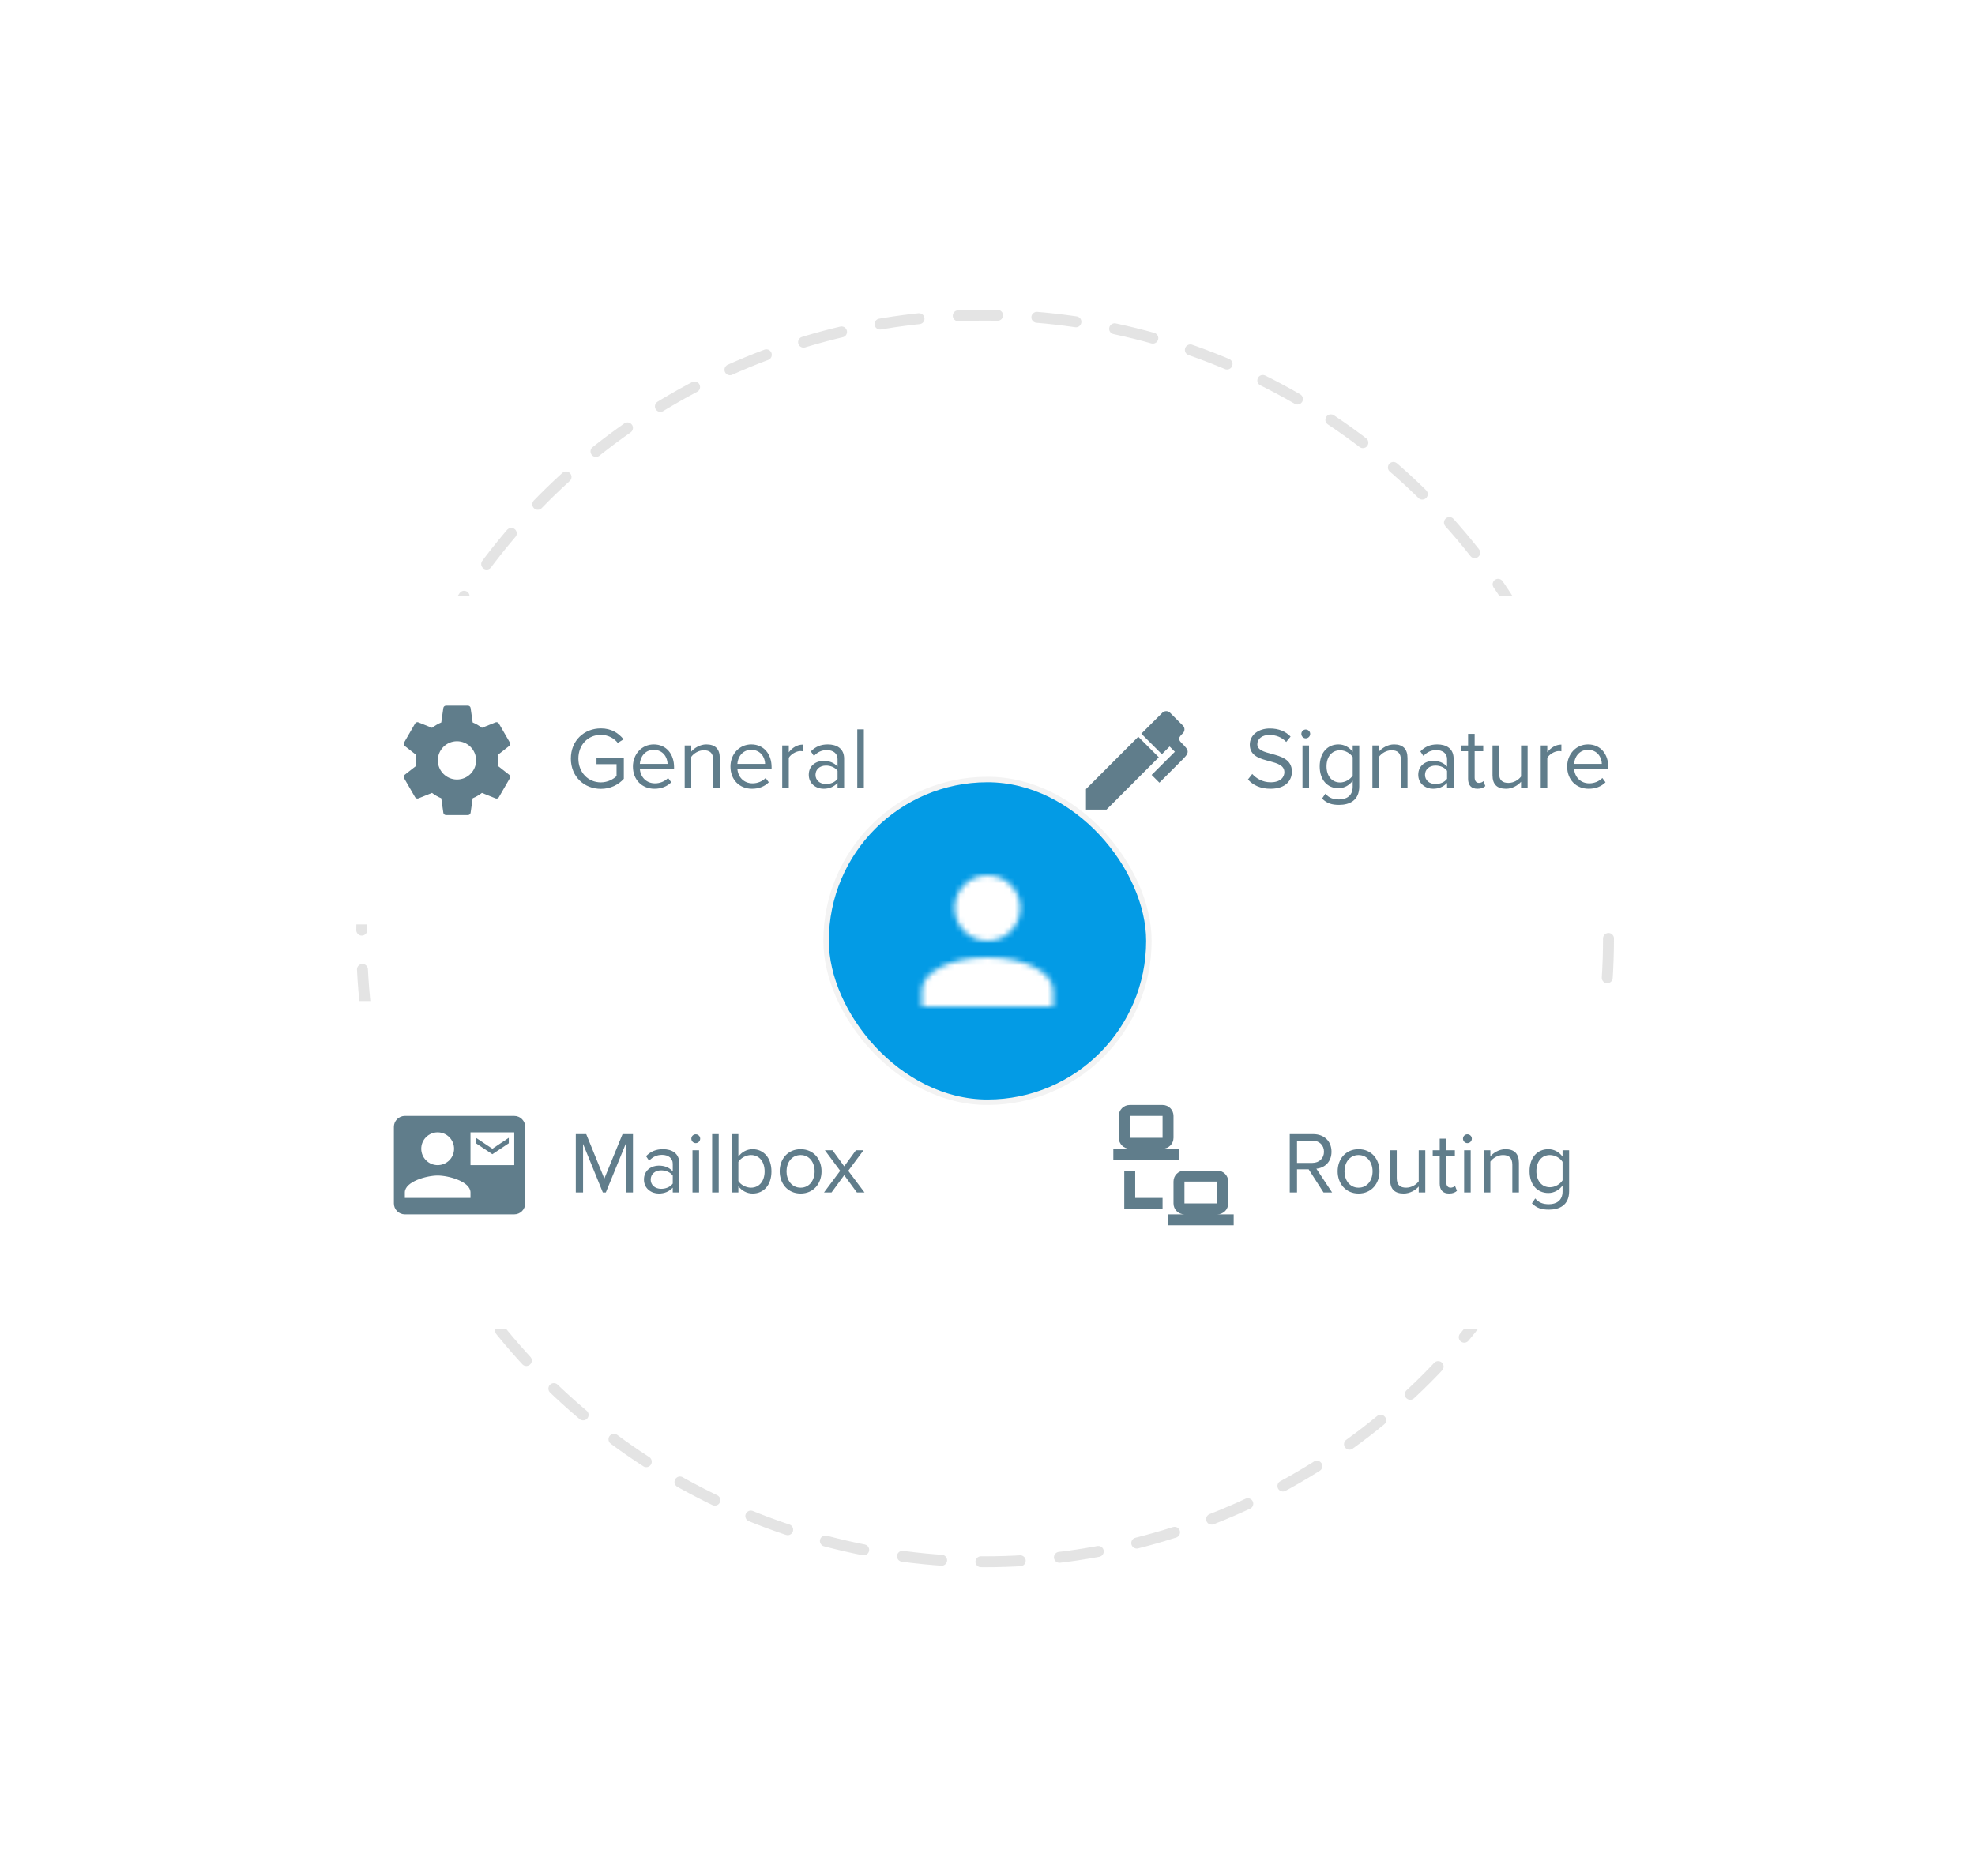 <svg width="361" height="343" viewBox="0 0 361 343" fill="none" xmlns="http://www.w3.org/2000/svg">
<circle opacity="0.8" cx="180.061" cy="171.561" r="113.948" stroke="#DDDDDD" stroke-width="2" stroke-linecap="round" stroke-dasharray="7.19 7.19"/>
<g filter="url(#filter0_d_1226_142337)">
<rect x="57.529" y="105" width="116" height="60" rx="3" fill="white"/>
<path d="M90.96 135.98C91 135.66 91.03 135.34 91.03 135C91.03 134.66 91 134.34 90.96 134.02L93.07 132.37C93.26 132.22 93.31 131.95 93.19 131.73L91.19 128.27C91.07 128.05 90.8 127.97 90.58 128.05L88.09 129.05C87.57 128.65 87.01 128.32 86.4 128.07L86.02 125.42C85.99 125.18 85.78 125 85.53 125H81.53C81.28 125 81.07 125.18 81.04 125.42L80.66 128.07C80.05 128.32 79.49 128.66 78.97 129.05L76.48 128.05C76.25 127.96 75.99 128.05 75.87 128.27L73.87 131.73C73.74 131.95 73.8 132.22 73.99 132.37L76.1 134.02C76.06 134.34 76.03 134.67 76.03 135C76.03 135.33 76.06 135.66 76.1 135.98L73.99 137.63C73.8 137.78 73.75 138.05 73.87 138.27L75.87 141.73C75.99 141.95 76.26 142.03 76.48 141.95L78.97 140.95C79.49 141.35 80.05 141.68 80.66 141.93L81.04 144.58C81.07 144.82 81.28 145 81.53 145H85.53C85.78 145 85.99 144.82 86.02 144.58L86.4 141.93C87.01 141.68 87.57 141.34 88.09 140.95L90.58 141.95C90.81 142.04 91.07 141.95 91.19 141.73L93.19 138.27C93.31 138.05 93.26 137.78 93.07 137.63L90.96 135.98V135.98ZM83.53 138.5C81.6 138.5 80.03 136.93 80.03 135C80.03 133.07 81.6 131.5 83.53 131.5C85.46 131.5 87.03 133.07 87.03 135C87.03 136.93 85.46 138.5 83.53 138.5Z" fill="#607D8B"/>
<path d="M104.345 134.672C104.345 137.984 106.793 140.208 109.833 140.208C111.577 140.208 113.033 139.472 114.025 138.368V134.512H109.033V135.696H112.697V137.872C112.169 138.4 111.113 139.024 109.833 139.024C107.497 139.024 105.721 137.2 105.721 134.672C105.721 132.128 107.497 130.336 109.833 130.336C111.113 130.336 112.249 130.944 112.921 131.808L113.977 131.152C113.033 129.984 111.721 129.152 109.833 129.152C106.793 129.152 104.345 131.36 104.345 134.672ZM115.688 136.128C115.688 138.544 117.336 140.192 119.624 140.192C120.888 140.192 121.928 139.776 122.696 139.008L122.12 138.224C121.512 138.848 120.616 139.2 119.736 139.2C118.072 139.2 117.048 137.984 116.952 136.528H123.208V136.224C123.208 133.904 121.832 132.08 119.496 132.08C117.288 132.08 115.688 133.888 115.688 136.128ZM119.48 133.072C121.24 133.072 122.008 134.496 122.024 135.648H116.952C117.016 134.464 117.832 133.072 119.48 133.072ZM131.567 140V134.576C131.567 132.896 130.719 132.08 129.103 132.08C127.951 132.08 126.895 132.752 126.351 133.392V132.272H125.151V140H126.351V134.352C126.799 133.728 127.695 133.152 128.639 133.152C129.679 133.152 130.367 133.584 130.367 134.944V140H131.567ZM133.516 136.128C133.516 138.544 135.164 140.192 137.452 140.192C138.716 140.192 139.756 139.776 140.524 139.008L139.948 138.224C139.34 138.848 138.444 139.2 137.564 139.2C135.9 139.2 134.876 137.984 134.78 136.528H141.036V136.224C141.036 133.904 139.66 132.08 137.324 132.08C135.116 132.08 133.516 133.888 133.516 136.128ZM137.308 133.072C139.068 133.072 139.836 134.496 139.852 135.648H134.78C134.844 134.464 135.66 133.072 137.308 133.072ZM144.179 140V134.528C144.531 133.904 145.539 133.296 146.275 133.296C146.467 133.296 146.611 133.312 146.755 133.344V132.112C145.699 132.112 144.803 132.704 144.179 133.52V132.272H142.979V140H144.179ZM154.293 140V134.688C154.293 132.816 152.933 132.08 151.301 132.08C150.037 132.08 149.045 132.496 148.213 133.36L148.773 134.192C149.461 133.456 150.213 133.12 151.141 133.12C152.261 133.12 153.093 133.712 153.093 134.752V136.144C152.469 135.424 151.589 135.088 150.533 135.088C149.221 135.088 147.829 135.904 147.829 137.632C147.829 139.312 149.221 140.192 150.533 140.192C151.573 140.192 152.453 139.824 153.093 139.12V140H154.293ZM153.093 138.368C152.629 139.008 151.813 139.328 150.965 139.328C149.845 139.328 149.061 138.624 149.061 137.648C149.061 136.656 149.845 135.952 150.965 135.952C151.813 135.952 152.629 136.272 153.093 136.912V138.368ZM157.898 140V129.328H156.698V140H157.898Z" fill="#607D8B"/>
</g>
<g filter="url(#filter1_d_1226_142337)">
<rect x="187.5" y="105" width="116" height="60" rx="3" fill="white"/>
<path d="M216.21 130.043C215.87 130.383 215.54 130.713 215.53 131.043C215.5 131.363 215.84 131.693 216.16 132.003C216.64 132.503 217.11 132.952 217.09 133.442C217.07 133.932 216.56 134.442 216.05 134.942L211.92 139.082L210.5 137.662L214.75 133.423L213.79 132.463L212.37 133.872L208.62 130.122L212.46 126.292C212.85 125.902 213.5 125.902 213.87 126.292L216.21 128.633C216.6 129.003 216.6 129.653 216.21 130.043ZM198.5 140.252L208.06 130.682L211.81 134.432L202.25 144.003H198.5V140.252Z" fill="#607D8B"/>
<path d="M228.108 138.496C228.988 139.488 230.348 140.192 232.204 140.192C235.084 140.192 236.14 138.608 236.14 137.056C236.14 134.816 234.156 134.272 232.412 133.808C231.052 133.44 229.82 133.12 229.82 132.048C229.82 131.04 230.732 130.352 232.012 130.352C233.18 130.352 234.3 130.752 235.1 131.632L235.9 130.656C235.004 129.712 233.74 129.168 232.108 129.168C230.012 129.168 228.444 130.368 228.444 132.128C228.444 134.224 230.348 134.704 232.06 135.152C233.468 135.536 234.764 135.888 234.764 137.168C234.764 137.984 234.156 139.008 232.252 139.008C230.748 139.008 229.596 138.272 228.892 137.488L228.108 138.496ZM238.667 130.976C239.115 130.976 239.483 130.608 239.483 130.16C239.483 129.712 239.115 129.36 238.667 129.36C238.235 129.36 237.867 129.712 237.867 130.16C237.867 130.608 238.235 130.976 238.667 130.976ZM239.275 140V132.272H238.075V140H239.275ZM241.653 141.984C242.565 142.88 243.461 143.136 244.773 143.136C246.661 143.136 248.453 142.336 248.453 139.776V132.272H247.253V133.44C246.629 132.592 245.701 132.08 244.661 132.08C242.629 132.08 241.221 133.616 241.221 136.096C241.221 138.592 242.645 140.096 244.661 140.096C245.749 140.096 246.693 139.504 247.253 138.72V139.824C247.253 141.52 246.053 142.144 244.773 142.144C243.669 142.144 242.901 141.856 242.261 141.088L241.653 141.984ZM247.253 137.776C246.837 138.448 245.909 139.04 244.949 139.04C243.397 139.04 242.469 137.792 242.469 136.096C242.469 134.384 243.397 133.152 244.949 133.152C245.909 133.152 246.837 133.728 247.253 134.4V137.776ZM257.272 140V134.576C257.272 132.896 256.424 132.08 254.808 132.08C253.656 132.08 252.6 132.752 252.056 133.392V132.272H250.856V140H252.056V134.352C252.504 133.728 253.4 133.152 254.344 133.152C255.384 133.152 256.072 133.584 256.072 134.944V140H257.272ZM265.701 140V134.688C265.701 132.816 264.341 132.08 262.709 132.08C261.445 132.08 260.453 132.496 259.621 133.36L260.181 134.192C260.869 133.456 261.621 133.12 262.549 133.12C263.669 133.12 264.501 133.712 264.501 134.752V136.144C263.877 135.424 262.997 135.088 261.941 135.088C260.629 135.088 259.237 135.904 259.237 137.632C259.237 139.312 260.629 140.192 261.941 140.192C262.981 140.192 263.861 139.824 264.501 139.12V140H265.701ZM264.501 138.368C264.037 139.008 263.221 139.328 262.373 139.328C261.253 139.328 260.469 138.624 260.469 137.648C260.469 136.656 261.253 135.952 262.373 135.952C263.221 135.952 264.037 136.272 264.501 136.912V138.368ZM270.058 140.192C270.762 140.192 271.194 139.984 271.498 139.696L271.146 138.8C270.986 138.976 270.666 139.12 270.33 139.12C269.802 139.12 269.546 138.704 269.546 138.128V133.328H271.114V132.272H269.546V130.16H268.346V132.272H267.066V133.328H268.346V138.384C268.346 139.536 268.922 140.192 270.058 140.192ZM279.225 140V132.272H278.025V137.952C277.577 138.576 276.681 139.12 275.737 139.12C274.697 139.12 274.009 138.72 274.009 137.36V132.272H272.809V137.728C272.809 139.408 273.657 140.192 275.273 140.192C276.425 140.192 277.433 139.584 278.025 138.912V140H279.225ZM282.822 140V134.528C283.174 133.904 284.182 133.296 284.918 133.296C285.11 133.296 285.254 133.312 285.398 133.344V132.112C284.342 132.112 283.446 132.704 282.822 133.52V132.272H281.622V140H282.822ZM286.455 136.128C286.455 138.544 288.103 140.192 290.391 140.192C291.655 140.192 292.695 139.776 293.463 139.008L292.887 138.224C292.279 138.848 291.383 139.2 290.503 139.2C288.839 139.2 287.815 137.984 287.719 136.528H293.975V136.224C293.975 133.904 292.599 132.08 290.263 132.08C288.055 132.08 286.455 133.888 286.455 136.128ZM290.247 133.072C292.007 133.072 292.775 134.496 292.791 135.648H287.719C287.783 134.464 288.599 133.072 290.247 133.072Z" fill="#607D8B"/>
</g>
<g filter="url(#filter2_d_1226_142337)">
<rect x="57.5" y="179" width="116" height="60" rx="3" fill="white"/>
<path d="M93 205V204L90 206L87 204V205L90 207L93 205ZM94 200H74C73.47 200 72.961 200.211 72.586 200.586C72.211 200.961 72 201.47 72 202V216C72 216.53 72.211 217.039 72.586 217.414C72.961 217.789 73.47 218 74 218H94C94.53 218 95.039 217.789 95.414 217.414C95.789 217.039 96 216.53 96 216V202C96 201.47 95.789 200.961 95.414 200.586C95.039 200.211 94.53 200 94 200ZM80 203C80.796 203 81.559 203.316 82.121 203.879C82.684 204.441 83 205.204 83 206C83 206.796 82.684 207.559 82.121 208.121C81.559 208.684 80.796 209 80 209C79.204 209 78.441 208.684 77.879 208.121C77.316 207.559 77 206.796 77 206C77 205.204 77.316 204.441 77.879 203.879C78.441 203.316 79.204 203 80 203V203ZM86 215H74V214C74 212 78 210.9 80 210.9C82 210.9 86 212 86 214V215ZM94 209H86V203H94" fill="#607D8B"/>
<path d="M115.696 214V203.328H113.792L110.464 211.456L107.152 203.328H105.248V214H106.576V205.12L110.192 214H110.736L114.368 205.12V214H115.696ZM124.17 214V208.688C124.17 206.816 122.81 206.08 121.178 206.08C119.914 206.08 118.922 206.496 118.09 207.36L118.65 208.192C119.338 207.456 120.09 207.12 121.018 207.12C122.138 207.12 122.97 207.712 122.97 208.752V210.144C122.346 209.424 121.466 209.088 120.41 209.088C119.098 209.088 117.706 209.904 117.706 211.632C117.706 213.312 119.098 214.192 120.41 214.192C121.45 214.192 122.33 213.824 122.97 213.12V214H124.17ZM122.97 212.368C122.506 213.008 121.69 213.328 120.842 213.328C119.722 213.328 118.938 212.624 118.938 211.648C118.938 210.656 119.722 209.952 120.842 209.952C121.69 209.952 122.506 210.272 122.97 210.912V212.368ZM127.167 204.976C127.615 204.976 127.983 204.608 127.983 204.16C127.983 203.712 127.615 203.36 127.167 203.36C126.735 203.36 126.367 203.712 126.367 204.16C126.367 204.608 126.735 204.976 127.167 204.976ZM127.775 214V206.272H126.575V214H127.775ZM131.369 214V203.328H130.169V214H131.369ZM134.963 214V212.848C135.539 213.632 136.483 214.192 137.571 214.192C139.587 214.192 141.01 212.656 141.01 210.144C141.01 207.68 139.587 206.08 137.571 206.08C136.515 206.08 135.587 206.592 134.963 207.44V203.328H133.763V214H134.963ZM134.963 208.4C135.379 207.728 136.323 207.152 137.266 207.152C138.835 207.152 139.763 208.432 139.763 210.144C139.763 211.856 138.835 213.12 137.266 213.12C136.323 213.12 135.379 212.576 134.963 211.904V208.4ZM146.342 214.192C148.694 214.192 150.166 212.368 150.166 210.128C150.166 207.888 148.694 206.08 146.342 206.08C143.99 206.08 142.518 207.888 142.518 210.128C142.518 212.368 143.99 214.192 146.342 214.192ZM146.342 213.12C144.694 213.12 143.766 211.712 143.766 210.128C143.766 208.56 144.694 207.152 146.342 207.152C147.99 207.152 148.902 208.56 148.902 210.128C148.902 211.712 147.99 213.12 146.342 213.12ZM158.022 214L155.046 210.032L157.846 206.272H156.454L154.31 209.216L152.166 206.272H150.774L153.574 210.032L150.614 214H151.99L154.31 210.832L156.63 214H158.022Z" fill="#607D8B"/>
</g>
<g filter="url(#filter3_d_1226_142337)">
<rect x="187.5" y="179" width="116" height="60" rx="3" fill="white"/>
<path d="M206.5 198C205.39 198 204.5 198.89 204.5 200V204C204.5 205.11 205.39 206 206.5 206H203.5V208H215.5V206H212.5C213.61 206 214.5 205.11 214.5 204V200C214.5 198.89 213.61 198 212.5 198H206.5ZM206.5 200H212.5V204H206.5V200ZM205.5 210V215V217H212.5V215H207.5V210H205.5ZM216.5 210C215.39 210 214.5 210.89 214.5 212V216C214.5 217.11 215.39 218 216.5 218H213.5V220H225.5V218H222.5C223.61 218 224.5 217.11 224.5 216V212C224.5 210.89 223.61 210 222.5 210H216.5ZM216.5 212H222.5V216H216.5V212Z" fill="#607D8B"/>
<path d="M243.492 214L240.612 209.648C242.068 209.52 243.38 208.464 243.38 206.544C243.38 204.576 241.988 203.328 240.036 203.328H235.748V214H237.076V209.76H239.204L241.924 214H243.492ZM242.004 206.544C242.004 207.744 241.14 208.592 239.876 208.592H237.076V204.512H239.876C241.14 204.512 242.004 205.344 242.004 206.544ZM248.326 214.192C250.678 214.192 252.15 212.368 252.15 210.128C252.15 207.888 250.678 206.08 248.326 206.08C245.974 206.08 244.502 207.888 244.502 210.128C244.502 212.368 245.974 214.192 248.326 214.192ZM248.326 213.12C246.678 213.12 245.75 211.712 245.75 210.128C245.75 208.56 246.678 207.152 248.326 207.152C249.974 207.152 250.886 208.56 250.886 210.128C250.886 211.712 249.974 213.12 248.326 213.12ZM260.522 214V206.272H259.322V211.952C258.874 212.576 257.978 213.12 257.034 213.12C255.994 213.12 255.306 212.72 255.306 211.36V206.272H254.106V211.728C254.106 213.408 254.954 214.192 256.57 214.192C257.722 214.192 258.73 213.584 259.322 212.912V214H260.522ZM264.871 214.192C265.575 214.192 266.007 213.984 266.311 213.696L265.959 212.8C265.799 212.976 265.479 213.12 265.143 213.12C264.615 213.12 264.359 212.704 264.359 212.128V207.328H265.927V206.272H264.359V204.16H263.159V206.272H261.879V207.328H263.159V212.384C263.159 213.536 263.735 214.192 264.871 214.192ZM268.214 204.976C268.662 204.976 269.03 204.608 269.03 204.16C269.03 203.712 268.662 203.36 268.214 203.36C267.782 203.36 267.414 203.712 267.414 204.16C267.414 204.608 267.782 204.976 268.214 204.976ZM268.822 214V206.272H267.622V214H268.822ZM277.632 214V208.576C277.632 206.896 276.784 206.08 275.168 206.08C274.016 206.08 272.96 206.752 272.416 207.392V206.272H271.216V214H272.416V208.352C272.864 207.728 273.76 207.152 274.704 207.152C275.744 207.152 276.432 207.584 276.432 208.944V214H277.632ZM280.012 215.984C280.924 216.88 281.82 217.136 283.132 217.136C285.02 217.136 286.812 216.336 286.812 213.776V206.272H285.612V207.44C284.988 206.592 284.06 206.08 283.02 206.08C280.988 206.08 279.58 207.616 279.58 210.096C279.58 212.592 281.004 214.096 283.02 214.096C284.108 214.096 285.052 213.504 285.612 212.72V213.824C285.612 215.52 284.412 216.144 283.132 216.144C282.028 216.144 281.26 215.856 280.62 215.088L280.012 215.984ZM285.612 211.776C285.196 212.448 284.268 213.04 283.308 213.04C281.756 213.04 280.828 211.792 280.828 210.096C280.828 208.384 281.756 207.152 283.308 207.152C284.268 207.152 285.196 207.728 285.612 208.4V211.776Z" fill="#607D8B"/>
</g>
<rect x="151" y="142.5" width="59" height="59" rx="29.5" fill="#039BE5"/>
<mask id="mask0_1226_142337" style="mask-type:alpha" maskUnits="userSpaceOnUse" x="150" y="142" width="61" height="60">
<path d="M180.5 160C182.091 160 183.617 160.632 184.743 161.757C185.868 162.883 186.5 164.409 186.5 166C186.5 167.591 185.868 169.117 184.743 170.243C183.617 171.368 182.091 172 180.5 172C178.909 172 177.383 171.368 176.257 170.243C175.132 169.117 174.5 167.591 174.5 166C174.5 164.409 175.132 162.883 176.257 161.757C177.383 160.632 178.909 160 180.5 160V160ZM180.5 175C187.13 175 192.5 177.685 192.5 181V184H168.5V181C168.5 177.685 173.87 175 180.5 175Z" fill="white"/>
</mask>
<g mask="url(#mask0_1226_142337)">
<rect x="150.5" y="142" width="62" height="60" fill="white"/>
</g>
<rect x="151" y="142.5" width="59" height="59" rx="29.5" stroke="#F3F3F3"/>
<defs>
<filter id="filter0_d_1226_142337" x="49.529" y="101" width="132" height="76" filterUnits="userSpaceOnUse" color-interpolation-filters="sRGB">
<feFlood flood-opacity="0" result="BackgroundImageFix"/>
<feColorMatrix in="SourceAlpha" type="matrix" values="0 0 0 0 0 0 0 0 0 0 0 0 0 0 0 0 0 0 127 0" result="hardAlpha"/>
<feOffset dy="4"/>
<feGaussianBlur stdDeviation="4"/>
<feColorMatrix type="matrix" values="0 0 0 0 0.329 0 0 0 0 0.431 0 0 0 0 0.478 0 0 0 0.24 0"/>
<feBlend mode="multiply" in2="BackgroundImageFix" result="effect1_dropShadow_1226_142337"/>
<feBlend mode="normal" in="SourceGraphic" in2="effect1_dropShadow_1226_142337" result="shape"/>
</filter>
<filter id="filter1_d_1226_142337" x="179.5" y="101" width="132" height="76" filterUnits="userSpaceOnUse" color-interpolation-filters="sRGB">
<feFlood flood-opacity="0" result="BackgroundImageFix"/>
<feColorMatrix in="SourceAlpha" type="matrix" values="0 0 0 0 0 0 0 0 0 0 0 0 0 0 0 0 0 0 127 0" result="hardAlpha"/>
<feOffset dy="4"/>
<feGaussianBlur stdDeviation="4"/>
<feColorMatrix type="matrix" values="0 0 0 0 0.329 0 0 0 0 0.431 0 0 0 0 0.478 0 0 0 0.24 0"/>
<feBlend mode="multiply" in2="BackgroundImageFix" result="effect1_dropShadow_1226_142337"/>
<feBlend mode="normal" in="SourceGraphic" in2="effect1_dropShadow_1226_142337" result="shape"/>
</filter>
<filter id="filter2_d_1226_142337" x="49.5" y="175" width="132" height="76" filterUnits="userSpaceOnUse" color-interpolation-filters="sRGB">
<feFlood flood-opacity="0" result="BackgroundImageFix"/>
<feColorMatrix in="SourceAlpha" type="matrix" values="0 0 0 0 0 0 0 0 0 0 0 0 0 0 0 0 0 0 127 0" result="hardAlpha"/>
<feOffset dy="4"/>
<feGaussianBlur stdDeviation="4"/>
<feColorMatrix type="matrix" values="0 0 0 0 0.329 0 0 0 0 0.431 0 0 0 0 0.478 0 0 0 0.24 0"/>
<feBlend mode="multiply" in2="BackgroundImageFix" result="effect1_dropShadow_1226_142337"/>
<feBlend mode="normal" in="SourceGraphic" in2="effect1_dropShadow_1226_142337" result="shape"/>
</filter>
<filter id="filter3_d_1226_142337" x="179.5" y="175" width="132" height="76" filterUnits="userSpaceOnUse" color-interpolation-filters="sRGB">
<feFlood flood-opacity="0" result="BackgroundImageFix"/>
<feColorMatrix in="SourceAlpha" type="matrix" values="0 0 0 0 0 0 0 0 0 0 0 0 0 0 0 0 0 0 127 0" result="hardAlpha"/>
<feOffset dy="4"/>
<feGaussianBlur stdDeviation="4"/>
<feColorMatrix type="matrix" values="0 0 0 0 0.329 0 0 0 0 0.431 0 0 0 0 0.478 0 0 0 0.24 0"/>
<feBlend mode="multiply" in2="BackgroundImageFix" result="effect1_dropShadow_1226_142337"/>
<feBlend mode="normal" in="SourceGraphic" in2="effect1_dropShadow_1226_142337" result="shape"/>
</filter>
</defs>
</svg>
